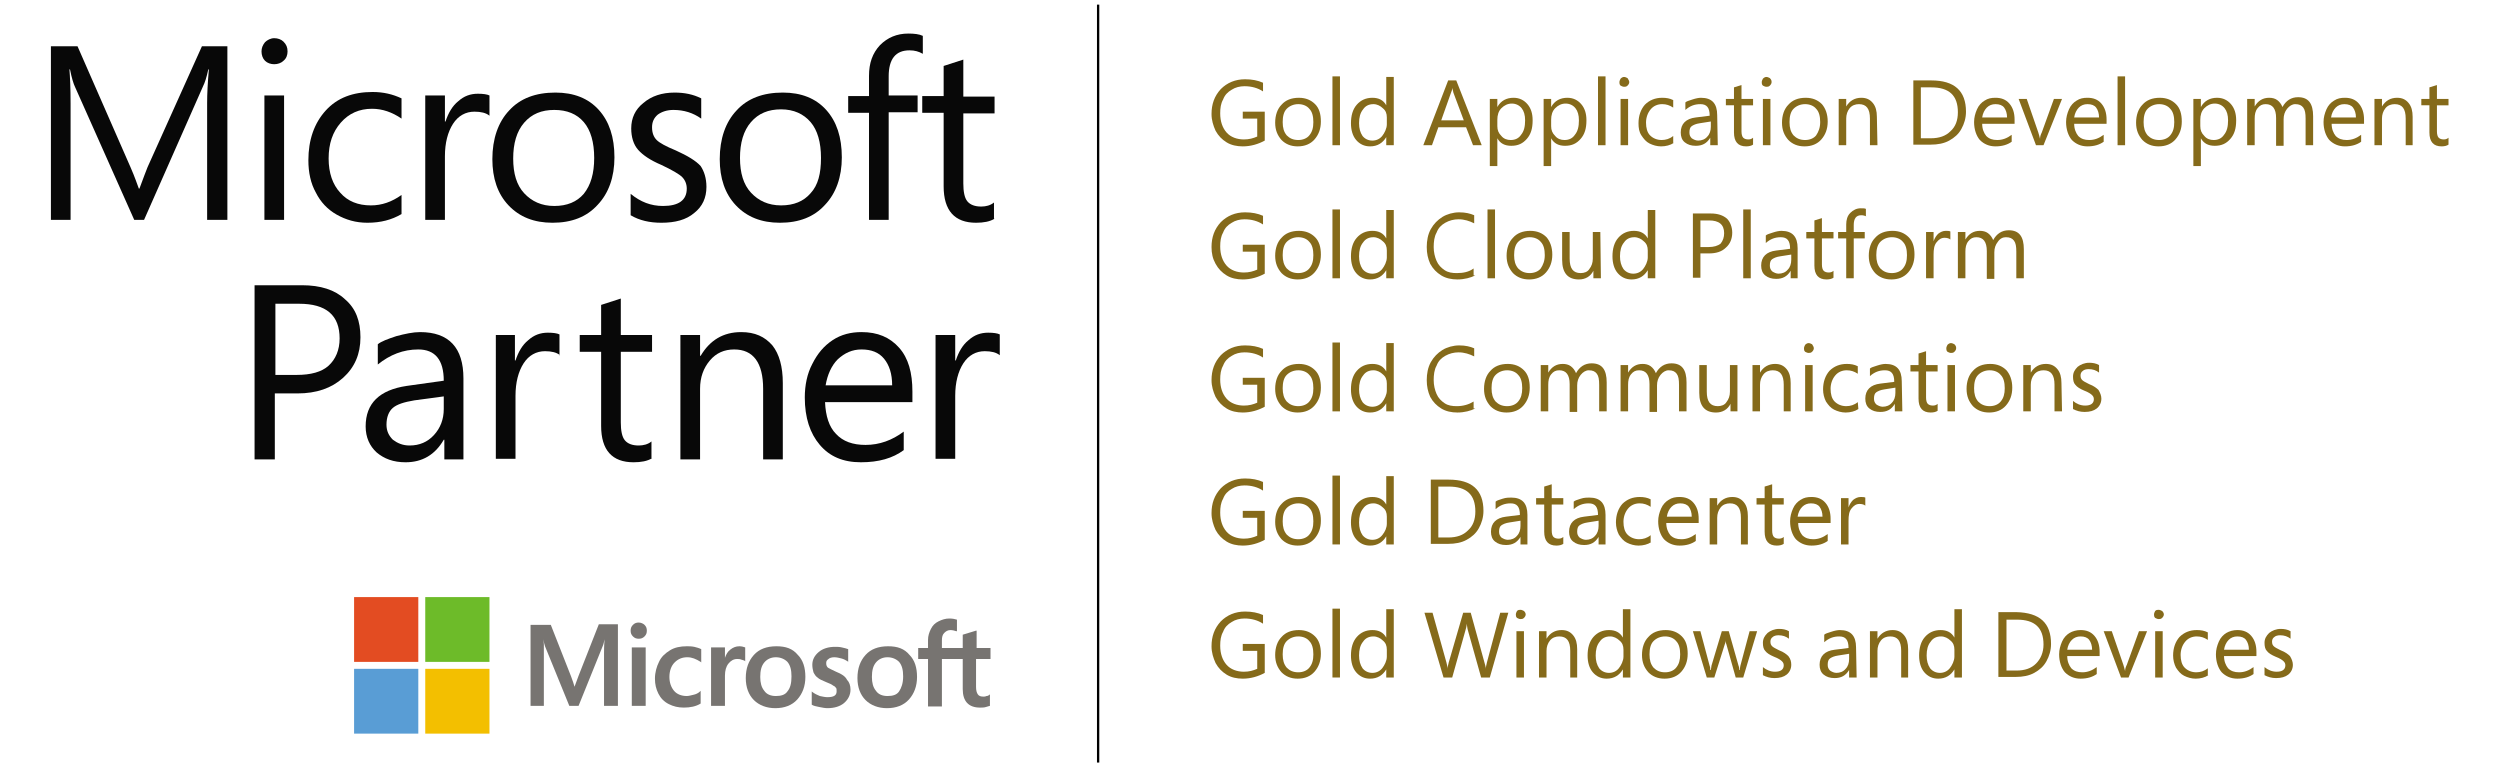 <?xml version="1.0" encoding="utf-8"?>
<!-- Generator: Adobe Illustrator 24.2.1, SVG Export Plug-In . SVG Version: 6.00 Build 0)  -->
<svg version="1.1" id="Layer_1" xmlns="http://www.w3.org/2000/svg" xmlns:xlink="http://www.w3.org/1999/xlink" x="0px" y="0px" viewBox="0 0 432.1 135" enable-background="new 0 0 432.1 135" xml:space="preserve">
  <g>
    <path fill="#080808" d="M39.3,38h-3.5V17.8c0-1.6,0.1-3.5,0.3-5.8H36c-0.3,1.4-0.6,2.3-0.9,2.9L24.9,38h-1.7L13,15.1
		c-0.3-0.6-0.6-1.6-0.9-3.1H12c0.1,1.2,0.2,3.2,0.2,5.9V38H8.8V8h4.6l9.2,21c0.7,1.6,1.1,2.8,1.4,3.6h0.1c0.7-1.9,1.2-3.2,1.4-3.7
		L34.9,8h4.4V38" />
    <path fill="#080808" d="M49.1,38h-3.4V16.5h3.4V38 M49.7,8.9c0,0.6-0.2,1.2-0.7,1.6c-0.4,0.4-1,0.6-1.6,0.6c-0.6,0-1.2-0.2-1.6-0.6
		c-0.4-0.4-0.6-1-0.6-1.6c0-0.6,0.2-1.1,0.6-1.6c0.4-0.4,1-0.7,1.6-0.7c0.6,0,1.2,0.2,1.6,0.6C49.5,7.7,49.7,8.2,49.7,8.9" />
    <path fill="#080808" d="M69.4,37c-1.7,1-3.6,1.5-5.9,1.5c-2,0-3.7-0.5-5.3-1.4c-1.6-0.9-2.8-2.2-3.6-3.8c-0.9-1.6-1.3-3.5-1.3-5.6
		c0-3.5,1-6.4,3-8.6c2-2.2,4.7-3.2,8.1-3.2c1.9,0,3.5,0.4,5,1.1v3.5c-1.6-1.1-3.3-1.7-5.1-1.7c-2.2,0-4,0.8-5.4,2.4
		c-1.4,1.6-2.1,3.6-2.1,6.2c0,2.5,0.7,4.5,2,5.9c1.3,1.5,3.1,2.2,5.3,2.2c1.9,0,3.6-0.6,5.3-1.8V37" />
    <path fill="#080808" d="M84.6,20c-0.6-0.5-1.5-0.7-2.6-0.7c-1.5,0-2.8,0.7-3.7,2.1c-0.9,1.4-1.4,3.3-1.4,5.6V38h-3.4V16.5h3.4V21
		H77c0.5-1.5,1.2-2.7,2.2-3.5c1-0.9,2.1-1.3,3.4-1.3c0.9,0,1.6,0.1,2,0.3V20" />
    <path fill="#080808" d="M102.7,27.3c0-2.7-0.6-4.8-1.8-6.2C99.7,19.7,98,19,95.8,19c-2.2,0-3.9,0.7-5.2,2.2
		c-1.3,1.5-1.9,3.6-1.9,6.2c0,2.6,0.6,4.6,1.9,6c1.3,1.4,3,2.2,5.2,2.2c2.2,0,3.9-0.7,5.1-2.1C102.1,32,102.7,30,102.7,27.3
		 M106.2,27.2c0,3.4-1,6.2-2.9,8.2c-1.9,2.1-4.5,3.1-7.8,3.1c-3.2,0-5.7-1-7.6-3c-1.9-2-2.8-4.7-2.8-8c0-3.5,1-6.4,2.9-8.4
		c1.9-2.1,4.6-3.1,8-3.1c3.2,0,5.7,1,7.5,3C105.3,21,106.2,23.7,106.2,27.2" />
    <path fill="#080808" d="M122.1,32.3c0,1.9-0.7,3.4-2.1,4.5c-1.4,1.2-3.3,1.7-5.7,1.7c-2,0-3.8-0.4-5.3-1.3v-3.7
		c1.7,1.4,3.5,2.1,5.6,2.1c2.7,0,4.1-1,4.1-3c0-0.8-0.3-1.5-0.8-2c-0.5-0.5-1.7-1.2-3.6-2.1c-1.9-0.8-3.2-1.7-4-2.6
		c-0.8-0.9-1.2-2.2-1.2-3.7c0-1.8,0.7-3.3,2.1-4.4c1.4-1.2,3.2-1.8,5.4-1.8c1.7,0,3.2,0.3,4.6,1v3.5c-1.4-1-3-1.5-4.8-1.5
		c-1.1,0-2,0.3-2.7,0.8c-0.7,0.6-1,1.3-1,2.2c0,1,0.3,1.7,0.8,2.2c0.5,0.5,1.6,1.1,3.3,1.8c2,0.9,3.5,1.8,4.3,2.7
		C121.7,29.6,122.1,30.8,122.1,32.3" />
    <path fill="#080808" d="M141.9,27.3c0-2.7-0.6-4.8-1.8-6.2c-1.2-1.4-2.9-2.2-5.1-2.2c-2.2,0-3.9,0.7-5.2,2.2
		c-1.3,1.5-1.9,3.6-1.9,6.2c0,2.6,0.6,4.6,1.9,6c1.3,1.4,3,2.2,5.2,2.2c2.2,0,3.9-0.7,5.1-2.1C141.4,32,141.9,30,141.9,27.3
		 M145.5,27.2c0,3.4-1,6.2-2.9,8.2c-1.9,2.1-4.5,3.1-7.8,3.1c-3.2,0-5.7-1-7.6-3c-1.9-2-2.8-4.7-2.8-8c0-3.5,1-6.4,2.9-8.4
		c1.9-2.1,4.6-3.1,8-3.1c3.2,0,5.7,1,7.5,3C144.6,21,145.5,23.7,145.5,27.2" />
    <path fill="#080808" d="M159.5,9.3c-0.7-0.4-1.4-0.6-2.3-0.6c-2.4,0-3.6,1.5-3.6,4.5v3.3h5v2.9h-5V38h-3.4V19.5h-3.6v-2.9h3.6v-3.5
		c0-2.2,0.6-3.9,1.9-5.3c1.3-1.3,2.9-2,4.9-2c1,0,1.9,0.1,2.5,0.4V9.3" />
    <path fill="#080808" d="M171.9,37.8c-0.8,0.5-1.9,0.7-3.2,0.7c-3.7,0-5.6-2.1-5.6-6.3V19.5h-3.7v-2.9h3.7v-5.2l3.4-1.1v6.4h5.4v2.9
		h-5.4v12.1c0,1.4,0.2,2.5,0.7,3.1c0.5,0.6,1.3,0.9,2.4,0.9c0.8,0,1.6-0.2,2.2-0.7V37.8" />
    <path fill="#080808" d="M58.7,58.5c0-4-2.3-6-7-6h-4.1v12.3h3.7c2.4,0,4.3-0.5,5.5-1.6C58,62.1,58.7,60.5,58.7,58.5 M62.3,58.3
		c0,2.9-1,5.2-3,7c-2,1.8-4.6,2.7-7.9,2.7h-3.9v11.4H44V49.3h8.2c3.2,0,5.7,0.8,7.4,2.4C61.5,53.3,62.3,55.5,62.3,58.3" />
    <path fill="#080808" d="M76.8,68.5l-5.2,0.7c-1.8,0.3-3,0.7-3.7,1.3c-0.7,0.6-1.1,1.6-1.1,2.9c0,1.1,0.4,1.9,1.1,2.6
		c0.8,0.6,1.7,1,2.9,1c1.7,0,3.1-0.6,4.2-1.8c1.1-1.2,1.7-2.7,1.7-4.5V68.5 M80.2,79.4h-3.4V76h-0.1c-1.5,2.6-3.7,3.9-6.6,3.9
		c-2.1,0-3.7-0.6-5-1.7c-1.2-1.1-1.9-2.6-1.9-4.5c0-4,2.4-6.3,7.1-7l6.4-0.9c0-3.6-1.5-5.4-4.4-5.4c-2.6,0-4.9,0.9-7,2.6v-3.5
		c0.6-0.5,1.7-0.9,3.2-1.4c1.5-0.4,2.9-0.7,4.1-0.7c5,0,7.5,2.7,7.5,8V79.4" />
    <path fill="#080808" d="M96.8,61.4c-0.6-0.5-1.5-0.7-2.6-0.7c-1.5,0-2.8,0.7-3.7,2.1c-0.9,1.4-1.4,3.3-1.4,5.6v10.9h-3.4V57.9H89
		v4.4h0.1c0.5-1.5,1.2-2.7,2.2-3.5c1-0.9,2.1-1.3,3.4-1.3c0.9,0,1.6,0.1,2,0.3V61.4" />
    <path fill="#080808" d="M112.7,79.2c-0.8,0.5-1.9,0.7-3.2,0.7c-3.7,0-5.6-2.1-5.6-6.3V60.8h-3.7v-2.9h3.7v-5.2l3.4-1.1v6.3h5.4v2.9
		h-5.4V73c0,1.4,0.2,2.5,0.7,3.1c0.5,0.6,1.3,0.9,2.4,0.9c0.8,0,1.6-0.2,2.2-0.7V79.2" />
    <path fill="#080808" d="M135.3,79.4h-3.4V67.2c0-4.5-1.7-6.8-5-6.8c-1.7,0-3.1,0.6-4.2,1.9c-1.1,1.3-1.7,2.9-1.7,4.9v12.2h-3.4
		V57.9h3.4v3.6h0.1c1.6-2.7,3.9-4.1,7-4.1c2.4,0,4.1,0.8,5.4,2.3c1.2,1.5,1.8,3.7,1.8,6.5V79.4" />
    <path fill="#080808" d="M154.2,66.6c0-2-0.5-3.5-1.4-4.6c-0.9-1.1-2.2-1.6-3.9-1.6c-1.6,0-2.9,0.6-4.1,1.7
		c-1.1,1.1-1.8,2.7-2.1,4.5H154.2 M157.7,69.5h-15.1c0.1,2.4,0.7,4.3,1.9,5.5c1.2,1.3,2.9,1.9,5.1,1.9c2.4,0,4.6-0.8,6.6-2.3v3.2
		c-1.9,1.4-4.3,2.1-7.4,2.1c-3.1,0-5.4-1-7.1-3c-1.7-2-2.6-4.7-2.6-8.2c0-2.1,0.4-4.1,1.3-5.8c0.9-1.8,2-3.1,3.5-4.1
		c1.5-1,3.2-1.4,5-1.4c2.8,0,4.9,0.9,6.5,2.7c1.6,1.8,2.3,4.3,2.3,7.6V69.5" />
    <path fill="#080808" d="M172.8,61.4c-0.6-0.5-1.5-0.7-2.6-0.7c-1.5,0-2.8,0.7-3.7,2.1c-0.9,1.4-1.4,3.3-1.4,5.6v10.9h-3.4V57.9h3.4
		v4.4h0.1c0.5-1.5,1.2-2.7,2.2-3.5c1-0.9,2.1-1.3,3.4-1.3c0.9,0,1.6,0.1,2,0.3V61.4" />
    <path fill="#777471" d="M100,116.8l-0.7,1.9h0c-0.1-0.4-0.3-1-0.6-1.8l-3.5-8.9h-3.5V122H94v-8.7c0-0.5,0-1.2,0-1.9
		c0-0.4-0.1-0.7-0.1-0.9h0c0.1,0.5,0.2,0.9,0.3,1.2l4.2,10.3h1.6l4.2-10.4c0.1-0.2,0.2-0.7,0.3-1.1h0c-0.1,1-0.1,2-0.1,2.5v9h2.4
		v-14.1h-3.3L100,116.8" />
    <polyline fill="#777471" points="109.2,122 111.6,122 111.6,114.4 111.6,111.9 109.2,111.9 109.2,116.9 109.2,122 	" />
    <path fill="#777471" d="M110.4,107.6c-0.4,0-0.7,0.1-1,0.4c-0.3,0.3-0.4,0.6-0.4,1c0,0.4,0.1,0.7,0.4,1c0.3,0.3,0.6,0.4,1,0.4
		c0.4,0,0.7-0.1,1-0.4c0.3-0.3,0.4-0.6,0.4-1c0-0.4-0.1-0.7-0.4-1C111.2,107.8,110.8,107.6,110.4,107.6" />
    <path fill="#777471" d="M120,111.8c-0.5-0.1-0.9-0.1-1.3-0.1c-1.1,0-2.1,0.2-2.9,0.7c-0.8,0.5-1.5,1.1-1.9,2
		c-0.4,0.8-0.7,1.8-0.7,2.9c0,1,0.2,1.8,0.6,2.6c0.4,0.8,1,1.4,1.8,1.8c0.8,0.4,1.6,0.6,2.6,0.6c1.1,0,2.1-0.2,2.9-0.7l0,0v-2.2
		l-0.1,0.1c-0.3,0.3-0.7,0.5-1.2,0.6c-0.4,0.1-0.8,0.2-1.1,0.2c-0.9,0-1.7-0.3-2.2-0.9c-0.5-0.6-0.8-1.4-0.8-2.4
		c0-1,0.3-1.9,0.9-2.5c0.6-0.6,1.3-0.9,2.2-0.9c0.8,0,1.5,0.3,2.3,0.8l0.1,0.1v-2.3l0,0C120.8,112,120.4,111.9,120,111.8" />
    <path fill="#777471" d="M127.8,111.7c-0.6,0-1.1,0.2-1.6,0.6c-0.4,0.3-0.7,0.8-0.9,1.4h0v-1.8h-2.4V122h2.4v-5.2
		c0-0.9,0.2-1.6,0.6-2.1c0.4-0.5,0.9-0.8,1.5-0.8c0.2,0,0.5,0,0.7,0.1c0.3,0.1,0.4,0.1,0.6,0.2l0.1,0.1v-2.4l0,0
		C128.5,111.8,128.2,111.7,127.8,111.7" />
    <path fill="#777471" d="M136.1,119.5c-0.4,0.6-1.1,0.8-2,0.8c-0.9,0-1.6-0.3-2-0.9c-0.5-0.6-0.7-1.4-0.7-2.4c0-1.1,0.2-1.9,0.7-2.5
		c0.5-0.6,1.2-0.9,2-0.9c0.8,0,1.5,0.3,2,0.8c0.5,0.6,0.7,1.4,0.7,2.5C136.8,118.1,136.6,118.9,136.1,119.5 M134.2,111.7
		c-1.7,0-3,0.5-3.9,1.5c-0.9,1-1.4,2.3-1.4,4c0,1.6,0.5,2.9,1.4,3.8c0.9,0.9,2.2,1.4,3.7,1.4c1.6,0,2.9-0.5,3.8-1.5
		c0.9-1,1.4-2.3,1.4-3.9c0-1.6-0.4-2.9-1.3-3.8C137,112.1,135.8,111.7,134.2,111.7" />
    <path fill="#777471" d="M144.5,116.1c-0.7-0.3-1.2-0.6-1.4-0.7c-0.2-0.2-0.3-0.4-0.3-0.8c0-0.3,0.1-0.5,0.4-0.7
		c0.2-0.2,0.6-0.3,1-0.3c0.4,0,0.8,0.1,1.2,0.2c0.4,0.1,0.8,0.3,1.1,0.5l0.1,0.1v-2.2l0,0c-0.3-0.1-0.6-0.2-1.1-0.3
		c-0.4-0.1-0.8-0.1-1.2-0.1c-1.1,0-2.1,0.3-2.8,0.9c-0.7,0.6-1.1,1.3-1.1,2.2c0,0.5,0.1,0.9,0.2,1.3c0.2,0.4,0.4,0.7,0.7,0.9
		c0.3,0.3,0.8,0.5,1.5,0.8c0.5,0.2,1,0.4,1.2,0.6c0.3,0.1,0.4,0.3,0.5,0.4c0.1,0.1,0.1,0.3,0.1,0.6c0,0.7-0.5,1-1.6,1
		c-0.4,0-0.8-0.1-1.3-0.2c-0.5-0.2-0.9-0.4-1.3-0.7l-0.1-0.1v2.3l0,0c0.3,0.2,0.8,0.3,1.3,0.4c0.5,0.1,1,0.2,1.4,0.2
		c1.2,0,2.2-0.3,2.9-0.9c0.7-0.6,1.1-1.4,1.1-2.3c0-0.7-0.2-1.3-0.6-1.7C146.1,116.9,145.5,116.5,144.5,116.1" />
    <path fill="#777471" d="M155.4,119.5c-0.4,0.6-1.1,0.8-2,0.8c-0.9,0-1.6-0.3-2-0.9c-0.5-0.6-0.7-1.4-0.7-2.4c0-1.1,0.2-1.9,0.7-2.5
		c0.5-0.6,1.2-0.9,2-0.9c0.8,0,1.5,0.3,2,0.8c0.5,0.6,0.7,1.4,0.7,2.5C156.1,118.1,155.8,118.9,155.4,119.5 M153.5,111.7
		c-1.7,0-3,0.5-3.9,1.5c-0.9,1-1.4,2.3-1.4,4c0,1.6,0.5,2.9,1.4,3.8c0.9,0.9,2.2,1.4,3.7,1.4c1.6,0,2.9-0.5,3.8-1.5
		c0.9-1,1.4-2.3,1.4-3.9c0-1.6-0.4-2.9-1.3-3.8C156.3,112.1,155.1,111.7,153.5,111.7" />
    <path fill="#777471" d="M171.2,113.9v-1.9h-2.4v-3l-0.1,0l-2.3,0.7l0,0v2.3h-3.6v-1.3c0-0.6,0.1-1,0.4-1.3c0.3-0.3,0.6-0.5,1.1-0.5
		c0.3,0,0.7,0.1,1,0.2l0.1,0v-2l0,0c-0.3-0.1-0.8-0.2-1.3-0.2c-0.7,0-1.3,0.2-1.9,0.5c-0.6,0.3-1,0.7-1.3,1.3
		c-0.3,0.6-0.5,1.2-0.5,1.9v1.4h-1.7v1.9h1.7v8.2h2.4v-8.2h3.6v5.2c0,2.1,1,3.2,3,3.2c0.3,0,0.7,0,1-0.1c0.4-0.1,0.6-0.2,0.7-0.2
		l0,0v-2l-0.1,0.1c-0.1,0.1-0.3,0.2-0.5,0.2c-0.2,0.1-0.4,0.1-0.5,0.1c-0.5,0-0.8-0.1-1-0.4c-0.2-0.3-0.3-0.7-0.3-1.3v-4.8H171.2" />
    <polyline fill="#E34C22" points="72.3,114.4 61.2,114.4 61.2,103.2 72.3,103.2 72.3,114.4 	" />
    <polyline fill="#6DBB29" points="84.6,114.4 73.5,114.4 73.5,103.2 84.6,103.2 84.6,114.4 	" />
    <polyline fill="#599DD5" points="72.3,126.8 61.2,126.8 61.2,115.6 72.3,115.6 72.3,126.8 	" />
    <polyline fill="#F3BF00" points="84.6,126.8 73.5,126.8 73.5,115.6 84.6,115.6 84.6,126.8 	" />
    <line fill="none" stroke="#000000" stroke-width="0.4" stroke-miterlimit="10" x1="189.8" y1="0.8" x2="189.8" y2="131.8" />
    <path fill="#856A1A" d="M218.6,24.3c-1.1,0.6-2.4,1-3.8,1c-1,0-2-0.2-2.8-0.7c-0.8-0.5-1.4-1.1-1.9-2c-0.4-0.9-0.7-1.8-0.7-2.9
		c0-1.7,0.5-3.1,1.6-4.3c1.1-1.1,2.5-1.7,4.2-1.7c1.2,0,2.2,0.2,3.1,0.6v1.5c-0.9-0.6-2-0.9-3.2-0.9c-0.8,0-1.6,0.2-2.2,0.6
		c-0.7,0.4-1.2,0.9-1.5,1.7c-0.4,0.7-0.5,1.5-0.5,2.4c0,1.4,0.4,2.5,1.1,3.3c0.7,0.8,1.8,1.2,3,1.2c0.9,0,1.6-0.2,2.3-0.5v-3.1h-2.5
		v-1.2h3.8L218.6,24.3" />
    <path fill="#856A1A" d="M228.3,21c0,1.3-0.4,2.3-1.1,3.1c-0.7,0.8-1.7,1.2-2.9,1.2c-1.2,0-2.1-0.4-2.8-1.1c-0.7-0.8-1.1-1.7-1.1-3
		c0-1.3,0.4-2.4,1.1-3.1c0.7-0.8,1.7-1.2,3-1.2c1.2,0,2.1,0.4,2.8,1.1C228,18.7,228.3,19.7,228.3,21L228.3,21 M227,21.1
		c0-1-0.2-1.8-0.7-2.3c-0.4-0.5-1.1-0.8-1.9-0.8c-0.8,0-1.5,0.3-2,0.8c-0.5,0.5-0.7,1.3-0.7,2.3c0,1,0.2,1.7,0.7,2.3
		c0.5,0.5,1.1,0.8,2,0.8c0.8,0,1.5-0.3,1.9-0.8C226.8,22.8,227,22.1,227,21.1" />
    <polyline fill="#856A1A" points="231.6,25.1 230.3,25.1 230.3,13.2 231.6,13.2 231.6,25.1 	" />
    <path fill="#856A1A" d="M240.9,25.1h-1.3v-1.4h0c-0.6,1-1.5,1.6-2.8,1.6c-1,0-1.8-0.4-2.4-1.1c-0.6-0.7-0.9-1.7-0.9-2.9
		c0-1.3,0.3-2.4,1-3.2c0.7-0.8,1.6-1.2,2.7-1.2c1.1,0,1.9,0.4,2.4,1.3h0v-4.9h1.3V25.1L240.9,25.1 M239.7,21.5v-1.2
		c0-0.7-0.2-1.2-0.7-1.6c-0.4-0.4-1-0.7-1.6-0.7c-0.8,0-1.4,0.3-1.8,0.9c-0.5,0.6-0.7,1.4-0.7,2.4c0,0.9,0.2,1.6,0.6,2.2
		c0.4,0.5,1,0.8,1.7,0.8c0.7,0,1.3-0.3,1.7-0.8S239.7,22.2,239.7,21.5" />
    <path fill="#856A1A" d="M256.1,25.1h-1.5l-1.2-3.1h-4.8l-1.1,3.1h-1.5l4.3-11.2h1.4L256.1,25.1L256.1,25.1 M253,20.8l-1.8-4.8
		c0-0.1-0.1-0.4-0.2-0.8h0c0,0.3-0.1,0.6-0.2,0.8l-1.7,4.8H253" />
    <path fill="#856A1A" d="M264.9,20.8c0,1.4-0.3,2.4-1,3.2c-0.7,0.8-1.5,1.2-2.7,1.2c-1.1,0-1.9-0.4-2.4-1.3h0v4.8h-1.3V17.1h1.3v1.4
		h0c0.6-1.1,1.6-1.6,2.8-1.6c1,0,1.8,0.4,2.4,1.1S264.9,19.6,264.9,20.8L264.9,20.8 M263.6,20.8c0-0.9-0.2-1.6-0.6-2.1
		s-1-0.8-1.7-0.8c-0.7,0-1.3,0.3-1.8,0.8c-0.5,0.5-0.7,1.2-0.7,2v1.1c0,0.7,0.2,1.2,0.7,1.7c0.4,0.5,1,0.7,1.6,0.7
		c0.8,0,1.4-0.3,1.8-0.9C263.4,22.7,263.6,21.9,263.6,20.8" />
    <path fill="#856A1A" d="M274.2,20.8c0,1.4-0.3,2.4-1,3.2s-1.5,1.2-2.7,1.2c-1.1,0-1.9-0.4-2.4-1.3h0v4.8h-1.3V17.1h1.3v1.4h0
		c0.6-1.1,1.6-1.6,2.8-1.6c1,0,1.8,0.4,2.4,1.1S274.2,19.6,274.2,20.8L274.2,20.8 M272.9,20.8c0-0.9-0.2-1.6-0.6-2.1s-1-0.8-1.7-0.8
		c-0.7,0-1.3,0.3-1.8,0.8s-0.7,1.2-0.7,2v1.1c0,0.7,0.2,1.2,0.7,1.7c0.4,0.5,1,0.7,1.6,0.7c0.8,0,1.4-0.3,1.8-0.9
		C272.7,22.7,272.9,21.9,272.9,20.8" />
    <polyline fill="#856A1A" points="277.5,25.1 276.2,25.1 276.2,13.2 277.5,13.2 277.5,25.1 	" />
    <path fill="#856A1A" d="M281.6,14.2c0,0.2-0.1,0.4-0.3,0.6c-0.2,0.2-0.4,0.2-0.6,0.2c-0.2,0-0.4-0.1-0.6-0.2
		c-0.2-0.2-0.2-0.4-0.2-0.6c0-0.2,0.1-0.4,0.2-0.6c0.2-0.2,0.4-0.3,0.6-0.3c0.2,0,0.4,0.1,0.6,0.2C281.5,13.8,281.6,14,281.6,14.2
		L281.6,14.2 M281.4,25.1h-1.3v-8h1.3V25.1" />
    <path fill="#856A1A" d="M289.3,24.7c-0.6,0.4-1.4,0.6-2.2,0.6c-0.7,0-1.4-0.2-2-0.5c-0.6-0.3-1-0.8-1.4-1.4s-0.5-1.3-0.5-2.1
		c0-1.3,0.4-2.4,1.1-3.2c0.8-0.8,1.8-1.2,3-1.2c0.7,0,1.3,0.1,1.9,0.4v1.3c-0.6-0.4-1.2-0.6-1.9-0.6c-0.8,0-1.5,0.3-2,0.9
		c-0.5,0.6-0.8,1.4-0.8,2.3c0,0.9,0.2,1.7,0.7,2.2c0.5,0.5,1.2,0.8,2,0.8c0.7,0,1.4-0.2,2-0.7V24.7" />
    <path fill="#856A1A" d="M296.9,25.1h-1.3v-1.3h0c-0.6,1-1.4,1.4-2.5,1.4c-0.8,0-1.4-0.2-1.9-0.6c-0.5-0.4-0.7-1-0.7-1.7
		c0-1.5,0.9-2.4,2.6-2.6l2.4-0.3c0-1.4-0.5-2-1.6-2c-1,0-1.8,0.3-2.6,1v-1.3c0.2-0.2,0.6-0.3,1.2-0.5c0.6-0.2,1.1-0.3,1.5-0.3
		c1.9,0,2.8,1,2.8,3L296.9,25.1L296.9,25.1 M295.7,21l-1.9,0.3c-0.7,0.1-1.1,0.3-1.4,0.5c-0.3,0.2-0.4,0.6-0.4,1.1
		c0,0.4,0.1,0.7,0.4,1c0.3,0.2,0.7,0.4,1.1,0.4c0.6,0,1.2-0.2,1.6-0.7c0.4-0.4,0.6-1,0.6-1.7V21" />
    <path fill="#856A1A" d="M303,25c-0.3,0.2-0.7,0.3-1.2,0.3c-1.4,0-2.1-0.8-2.1-2.4v-4.7h-1.4v-1.1h1.4v-2l1.3-0.4v2.4h2v1.1h-2v4.5
		c0,0.5,0.1,0.9,0.3,1.1c0.2,0.2,0.5,0.3,0.9,0.3c0.3,0,0.6-0.1,0.8-0.3V25" />
    <path fill="#856A1A" d="M306.2,14.2c0,0.2-0.1,0.4-0.3,0.6c-0.2,0.2-0.4,0.2-0.6,0.2c-0.2,0-0.4-0.1-0.6-0.2
		c-0.2-0.2-0.2-0.4-0.2-0.6c0-0.2,0.1-0.4,0.2-0.6c0.2-0.2,0.4-0.3,0.6-0.3c0.2,0,0.4,0.1,0.6,0.2C306.2,13.8,306.2,14,306.2,14.2
		L306.2,14.2 M306,25.1h-1.3v-8h1.3V25.1" />
    <path fill="#856A1A" d="M315.9,21c0,1.3-0.4,2.3-1.1,3.1c-0.7,0.8-1.7,1.2-2.9,1.2c-1.2,0-2.1-0.4-2.8-1.1c-0.7-0.8-1.1-1.7-1.1-3
		c0-1.3,0.4-2.4,1.1-3.1c0.7-0.8,1.7-1.2,3-1.2c1.2,0,2.1,0.4,2.8,1.1C315.5,18.7,315.9,19.7,315.9,21L315.9,21 M314.6,21.1
		c0-1-0.2-1.8-0.7-2.3c-0.4-0.5-1.1-0.8-1.9-0.8c-0.8,0-1.5,0.3-2,0.8c-0.5,0.5-0.7,1.3-0.7,2.3c0,1,0.2,1.7,0.7,2.3
		c0.5,0.5,1.1,0.8,2,0.8c0.8,0,1.5-0.3,1.9-0.8C314.3,22.8,314.6,22.1,314.6,21.1" />
    <path fill="#856A1A" d="M324.5,25.1h-1.3v-4.6c0-1.7-0.6-2.5-1.9-2.5c-0.6,0-1.2,0.2-1.6,0.7c-0.4,0.5-0.6,1.1-0.6,1.8v4.6h-1.3v-8
		h1.3v1.3h0c0.6-1,1.5-1.5,2.6-1.5c0.9,0,1.5,0.3,2,0.9c0.5,0.6,0.7,1.4,0.7,2.4L324.5,25.1" />
    <path fill="#856A1A" d="M339.8,19.3c0,1.1-0.3,2.1-0.8,3c-0.5,0.9-1.2,1.5-2.1,2c-0.9,0.5-2,0.7-3.2,0.7h-3V13.9h3.1
		C337.8,13.9,339.8,15.7,339.8,19.3L339.8,19.3 M338.4,19.4c0-2.9-1.5-4.3-4.6-4.3h-1.8v8.8h1.7c1.5,0,2.6-0.4,3.4-1.2
		C338,21.9,338.4,20.8,338.4,19.4" />
    <path fill="#856A1A" d="M348.2,21.4h-5.6c0,0.9,0.3,1.6,0.7,2.1c0.5,0.5,1.1,0.7,1.9,0.7c0.9,0,1.7-0.3,2.5-0.9v1.2
		c-0.7,0.5-1.6,0.8-2.8,0.8c-1.1,0-2-0.4-2.7-1.1c-0.6-0.7-1-1.8-1-3.1c0-0.8,0.2-1.5,0.5-2.2c0.3-0.7,0.8-1.2,1.3-1.5
		c0.6-0.4,1.2-0.5,1.9-0.5c1,0,1.8,0.3,2.4,1c0.6,0.7,0.9,1.6,0.9,2.8V21.4L348.2,21.4 M346.9,20.3c0-0.7-0.2-1.3-0.5-1.7
		c-0.3-0.4-0.8-0.6-1.5-0.6c-0.6,0-1.1,0.2-1.5,0.6s-0.7,1-0.8,1.7H346.9" />
    <path fill="#856A1A" d="M356.4,17.1l-3.2,8h-1.3l-3-8h1.4l2,5.8c0.1,0.3,0.2,0.7,0.3,1.1h0c0-0.4,0.1-0.7,0.3-1.1l2.1-5.8
		L356.4,17.1" />
    <path fill="#856A1A" d="M364.1,21.4h-5.6c0,0.9,0.3,1.6,0.7,2.1c0.5,0.5,1.1,0.7,1.9,0.7c0.9,0,1.7-0.3,2.5-0.9v1.2
		c-0.7,0.5-1.6,0.8-2.8,0.8c-1.1,0-2-0.4-2.7-1.1c-0.6-0.7-1-1.8-1-3.1c0-0.8,0.2-1.5,0.5-2.2c0.3-0.7,0.8-1.2,1.3-1.5
		c0.6-0.4,1.2-0.5,1.9-0.5c1,0,1.8,0.3,2.4,1c0.6,0.7,0.9,1.6,0.9,2.8V21.4L364.1,21.4 M362.8,20.3c0-0.7-0.2-1.3-0.5-1.7
		c-0.3-0.4-0.8-0.6-1.5-0.6c-0.6,0-1.1,0.2-1.5,0.6s-0.7,1-0.8,1.7H362.8" />
    <polyline fill="#856A1A" points="367.3,25.1 366,25.1 366,13.2 367.3,13.2 367.3,25.1 	" />
    <path fill="#856A1A" d="M377.1,21c0,1.3-0.4,2.3-1.1,3.1c-0.7,0.8-1.7,1.2-2.9,1.2c-1.2,0-2.1-0.4-2.8-1.1c-0.7-0.8-1.1-1.7-1.1-3
		c0-1.3,0.4-2.4,1.1-3.1c0.7-0.8,1.7-1.2,3-1.2c1.2,0,2.1,0.4,2.8,1.1C376.8,18.7,377.1,19.7,377.1,21L377.1,21 M375.8,21.1
		c0-1-0.2-1.8-0.7-2.3c-0.4-0.5-1.1-0.8-1.9-0.8c-0.8,0-1.5,0.3-2,0.8c-0.5,0.5-0.7,1.3-0.7,2.3c0,1,0.2,1.7,0.7,2.3
		c0.5,0.5,1.1,0.8,2,0.8c0.8,0,1.5-0.3,1.9-0.8C375.6,22.8,375.8,22.1,375.8,21.1" />
    <path fill="#856A1A" d="M386.5,20.8c0,1.4-0.3,2.4-1,3.2s-1.5,1.2-2.7,1.2c-1.1,0-1.9-0.4-2.4-1.3h0v4.8h-1.3V17.1h1.3v1.4h0
		c0.6-1.1,1.6-1.6,2.8-1.6c1,0,1.8,0.4,2.4,1.1S386.5,19.6,386.5,20.8L386.5,20.8 M385.1,20.8c0-0.9-0.2-1.6-0.6-2.1s-1-0.8-1.7-0.8
		c-0.7,0-1.3,0.3-1.8,0.8s-0.7,1.2-0.7,2v1.1c0,0.7,0.2,1.2,0.7,1.7c0.4,0.5,1,0.7,1.6,0.7c0.8,0,1.4-0.3,1.8-0.9
		C384.9,22.7,385.1,21.9,385.1,20.8" />
    <path fill="#856A1A" d="M399.8,25.1h-1.3v-4.6c0-0.9-0.1-1.5-0.4-1.9c-0.3-0.4-0.7-0.6-1.4-0.6c-0.5,0-1,0.3-1.4,0.8
		c-0.4,0.5-0.6,1.1-0.6,1.8v4.6h-1.3v-4.8c0-1.6-0.6-2.4-1.8-2.4c-0.6,0-1,0.2-1.4,0.7c-0.4,0.5-0.5,1.1-0.5,1.8v4.6h-1.3v-8h1.3
		v1.3h0c0.6-1,1.4-1.5,2.5-1.5c0.5,0,1,0.1,1.4,0.4c0.4,0.3,0.7,0.7,0.9,1.2c0.6-1.1,1.5-1.7,2.7-1.7c1.8,0,2.6,1.1,2.6,3.3V25.1" />
    <path fill="#856A1A" d="M408.6,21.4h-5.6c0,0.9,0.3,1.6,0.7,2.1c0.5,0.5,1.1,0.7,1.9,0.7c0.9,0,1.7-0.3,2.5-0.9v1.2
		c-0.7,0.5-1.6,0.8-2.8,0.8c-1.1,0-2-0.4-2.7-1.1c-0.6-0.7-1-1.8-1-3.1c0-0.8,0.2-1.5,0.5-2.2c0.3-0.7,0.8-1.2,1.3-1.5
		c0.6-0.4,1.2-0.5,1.9-0.5c1,0,1.8,0.3,2.4,1c0.6,0.7,0.9,1.6,0.9,2.8V21.4L408.6,21.4 M407.2,20.3c0-0.7-0.2-1.3-0.5-1.7
		c-0.3-0.4-0.8-0.6-1.5-0.6c-0.6,0-1.1,0.2-1.5,0.6s-0.7,1-0.8,1.7H407.2" />
    <path fill="#856A1A" d="M417.1,25.1h-1.3v-4.6c0-1.7-0.6-2.5-1.9-2.5c-0.6,0-1.2,0.2-1.6,0.7c-0.4,0.5-0.6,1.1-0.6,1.8v4.6h-1.3v-8
		h1.3v1.3h0c0.6-1,1.5-1.5,2.6-1.5c0.9,0,1.5,0.3,2,0.9c0.5,0.6,0.7,1.4,0.7,2.4V25.1" />
    <path fill="#856A1A" d="M423.2,25c-0.3,0.2-0.7,0.3-1.2,0.3c-1.4,0-2.1-0.8-2.1-2.4v-4.7h-1.4v-1.1h1.4v-2l1.3-0.4v2.4h2v1.1h-2
		v4.5c0,0.5,0.1,0.9,0.3,1.1c0.2,0.2,0.5,0.3,0.9,0.3c0.3,0,0.6-0.1,0.8-0.3L423.2,25" />
    <path fill="#856A1A" d="M218.6,47.3c-1.1,0.6-2.4,1-3.8,1c-1,0-2-0.2-2.8-0.7c-0.8-0.5-1.4-1.1-1.9-2s-0.7-1.8-0.7-2.9
		c0-1.7,0.5-3.1,1.6-4.3c1.1-1.1,2.5-1.7,4.2-1.7c1.2,0,2.2,0.2,3.1,0.6v1.5c-0.9-0.6-2-0.9-3.2-0.9c-0.8,0-1.6,0.2-2.2,0.6
		c-0.7,0.4-1.2,0.9-1.5,1.7c-0.4,0.7-0.5,1.5-0.5,2.4c0,1.4,0.4,2.5,1.1,3.3c0.7,0.8,1.8,1.2,3,1.2c0.9,0,1.6-0.2,2.3-0.5v-3.1h-2.5
		v-1.2h3.8L218.6,47.3" />
    <path fill="#856A1A" d="M228.3,44c0,1.3-0.4,2.3-1.1,3.1c-0.7,0.8-1.7,1.2-2.9,1.2c-1.2,0-2.1-0.4-2.8-1.1c-0.7-0.8-1.1-1.7-1.1-3
		c0-1.3,0.4-2.4,1.1-3.1c0.7-0.8,1.7-1.2,3-1.2c1.2,0,2.1,0.4,2.8,1.1C228,41.7,228.3,42.7,228.3,44L228.3,44 M227,44.1
		c0-1-0.2-1.8-0.7-2.3c-0.4-0.5-1.1-0.8-1.9-0.8c-0.8,0-1.5,0.3-2,0.8c-0.5,0.5-0.7,1.3-0.7,2.3c0,1,0.2,1.7,0.7,2.3
		c0.5,0.5,1.1,0.8,2,0.8c0.8,0,1.5-0.3,1.9-0.8C226.8,45.8,227,45.1,227,44.1" />
    <polyline fill="#856A1A" points="231.6,48.1 230.3,48.1 230.3,36.2 231.6,36.2 231.6,48.1 	" />
    <path fill="#856A1A" d="M240.9,48.1h-1.3v-1.4h0c-0.6,1-1.5,1.6-2.8,1.6c-1,0-1.8-0.4-2.4-1.1c-0.6-0.7-0.9-1.7-0.9-2.9
		c0-1.3,0.3-2.4,1-3.2c0.7-0.8,1.6-1.2,2.7-1.2c1.1,0,1.9,0.4,2.4,1.3h0v-4.9h1.3V48.1L240.9,48.1 M239.7,44.5v-1.2
		c0-0.7-0.2-1.2-0.7-1.6c-0.4-0.4-1-0.7-1.6-0.7c-0.8,0-1.4,0.3-1.8,0.9c-0.5,0.6-0.7,1.4-0.7,2.4c0,0.9,0.2,1.6,0.6,2.2
		c0.4,0.5,1,0.8,1.7,0.8c0.7,0,1.3-0.3,1.7-0.8S239.7,45.2,239.7,44.5" />
    <path fill="#856A1A" d="M255,47.6c-0.8,0.4-1.9,0.7-3.1,0.7c-1,0-2-0.2-2.8-0.7c-0.8-0.5-1.4-1.1-1.9-2c-0.4-0.9-0.6-1.8-0.6-2.9
		c0-1.1,0.2-2.2,0.7-3.1c0.5-0.9,1.2-1.6,2-2.1s1.9-0.8,2.9-0.8c1.1,0,1.9,0.2,2.6,0.5v1.4c-0.8-0.4-1.7-0.7-2.7-0.7
		c-0.8,0-1.6,0.2-2.3,0.6s-1.2,0.9-1.5,1.7c-0.4,0.7-0.5,1.6-0.5,2.5c0,0.9,0.2,1.7,0.5,2.4c0.3,0.7,0.8,1.2,1.4,1.6
		c0.6,0.4,1.3,0.5,2.1,0.5c1.1,0,2.1-0.2,2.9-0.8V47.6" />
    <polyline fill="#856A1A" points="258.4,48.1 257.1,48.1 257.1,36.2 258.4,36.2 258.4,48.1 	" />
    <path fill="#856A1A" d="M268.3,44c0,1.3-0.4,2.3-1.1,3.1c-0.7,0.8-1.7,1.2-2.9,1.2c-1.2,0-2.1-0.4-2.8-1.1c-0.7-0.8-1.1-1.7-1.1-3
		c0-1.3,0.4-2.4,1.1-3.1c0.7-0.8,1.7-1.2,3-1.2c1.2,0,2.1,0.4,2.8,1.1C267.9,41.7,268.3,42.7,268.3,44L268.3,44 M267,44.1
		c0-1-0.2-1.8-0.7-2.3c-0.4-0.5-1.1-0.8-1.9-0.8c-0.8,0-1.5,0.3-2,0.8c-0.5,0.5-0.7,1.3-0.7,2.3c0,1,0.2,1.7,0.7,2.3
		c0.5,0.5,1.1,0.8,2,0.8c0.8,0,1.5-0.3,1.9-0.8C266.7,45.8,267,45.1,267,44.1" />
    <path fill="#856A1A" d="M276.7,48.1h-1.3v-1.3h0c-0.5,1-1.4,1.5-2.5,1.5c-1.9,0-2.9-1.1-2.9-3.4v-4.8h1.3v4.6
		c0,1.7,0.6,2.5,1.9,2.5c0.6,0,1.2-0.2,1.5-0.7c0.4-0.5,0.6-1.1,0.6-1.8v-4.6h1.3L276.7,48.1" />
    <path fill="#856A1A" d="M286.1,48.1h-1.3v-1.4h0c-0.6,1-1.5,1.6-2.8,1.6c-1,0-1.8-0.4-2.4-1.1c-0.6-0.7-0.9-1.7-0.9-2.9
		c0-1.3,0.3-2.4,1-3.2c0.7-0.8,1.6-1.2,2.7-1.2c1.1,0,1.9,0.4,2.4,1.3h0v-4.9h1.3V48.1L286.1,48.1 M284.8,44.5v-1.2
		c0-0.7-0.2-1.2-0.7-1.6c-0.4-0.4-1-0.7-1.6-0.7c-0.8,0-1.4,0.3-1.8,0.9c-0.5,0.6-0.7,1.4-0.7,2.4c0,0.9,0.2,1.6,0.6,2.2
		c0.4,0.5,1,0.8,1.7,0.8c0.7,0,1.3-0.3,1.7-0.8S284.8,45.2,284.8,44.5" />
    <path fill="#856A1A" d="M299.4,40.2c0,1.1-0.4,2-1.1,2.6c-0.7,0.7-1.7,1-2.9,1h-1.5v4.2h-1.3V36.9h3.1c1.2,0,2.1,0.3,2.8,0.9
		C299,38.3,299.4,39.2,299.4,40.2L299.4,40.2 M298,40.3c0-1.5-0.9-2.2-2.6-2.2h-1.5v4.6h1.4c0.9,0,1.6-0.2,2.1-0.6
		C297.8,41.6,298,41,298,40.3" />
    <polyline fill="#856A1A" points="302.6,48.1 301.3,48.1 301.3,36.2 302.6,36.2 302.6,48.1 	" />
    <path fill="#856A1A" d="M310.8,48.1h-1.3v-1.3h0c-0.6,1-1.4,1.4-2.5,1.4c-0.8,0-1.4-0.2-1.9-0.6c-0.5-0.4-0.7-1-0.7-1.7
		c0-1.5,0.9-2.4,2.6-2.6l2.4-0.3c0-1.4-0.5-2-1.6-2c-1,0-1.8,0.3-2.6,1v-1.3c0.2-0.2,0.6-0.3,1.2-0.5c0.6-0.2,1.1-0.3,1.5-0.3
		c1.9,0,2.8,1,2.8,3V48.1L310.8,48.1 M309.6,44l-1.9,0.3c-0.7,0.1-1.1,0.3-1.4,0.5c-0.3,0.2-0.4,0.6-0.4,1.1c0,0.4,0.1,0.7,0.4,1
		c0.3,0.2,0.7,0.4,1.1,0.4c0.6,0,1.2-0.2,1.6-0.7c0.4-0.4,0.6-1,0.6-1.7V44" />
    <path fill="#856A1A" d="M316.9,48c-0.3,0.2-0.7,0.3-1.2,0.3c-1.4,0-2.1-0.8-2.1-2.4v-4.7h-1.4v-1.1h1.4v-2l1.3-0.4v2.4h2v1.1h-2
		v4.5c0,0.5,0.1,0.9,0.3,1.1c0.2,0.2,0.5,0.3,0.9,0.3c0.3,0,0.6-0.1,0.8-0.3V48" />
    <path fill="#856A1A" d="M322.6,37.4c-0.3-0.1-0.5-0.2-0.9-0.2c-0.9,0-1.3,0.6-1.3,1.7v1.2h1.9v1.1h-1.9v6.9h-1.3v-6.9h-1.4v-1.1
		h1.4v-1.3c0-0.8,0.2-1.5,0.7-2c0.5-0.5,1.1-0.8,1.8-0.8c0.4,0,0.7,0,0.9,0.1V37.4" />
    <path fill="#856A1A" d="M330.9,44c0,1.3-0.4,2.3-1.1,3.1c-0.7,0.8-1.7,1.2-2.9,1.2c-1.2,0-2.1-0.4-2.8-1.1c-0.7-0.8-1.1-1.7-1.1-3
		c0-1.3,0.4-2.4,1.1-3.1c0.7-0.8,1.7-1.2,3-1.2c1.2,0,2.1,0.4,2.8,1.1C330.6,41.7,330.9,42.7,330.9,44L330.9,44 M329.6,44.1
		c0-1-0.2-1.8-0.7-2.3c-0.4-0.5-1.1-0.8-1.9-0.8c-0.8,0-1.5,0.3-2,0.8c-0.5,0.5-0.7,1.3-0.7,2.3c0,1,0.2,1.7,0.7,2.3
		c0.5,0.5,1.1,0.8,2,0.8c0.8,0,1.5-0.3,1.9-0.8C329.4,45.8,329.6,45.1,329.6,44.1" />
    <path fill="#856A1A" d="M337.1,41.4c-0.2-0.2-0.6-0.3-1-0.3c-0.6,0-1,0.3-1.4,0.8c-0.4,0.5-0.5,1.2-0.5,2.1v4.1h-1.3v-8h1.3v1.6h0
		c0.2-0.6,0.5-1,0.8-1.3c0.4-0.3,0.8-0.5,1.3-0.5c0.3,0,0.6,0,0.8,0.1V41.4" />
    <path fill="#856A1A" d="M349.8,48.1h-1.3v-4.6c0-0.9-0.1-1.5-0.4-1.9c-0.3-0.4-0.7-0.6-1.4-0.6c-0.5,0-1,0.2-1.4,0.8
		c-0.4,0.5-0.6,1.1-0.6,1.8v4.6h-1.3v-4.8c0-1.6-0.6-2.4-1.8-2.4c-0.6,0-1,0.2-1.4,0.7c-0.4,0.5-0.5,1.1-0.5,1.8v4.6h-1.3v-8h1.3
		v1.3h0c0.6-1,1.4-1.5,2.5-1.5c0.5,0,1,0.1,1.4,0.4c0.4,0.3,0.7,0.7,0.9,1.2c0.6-1.1,1.5-1.7,2.7-1.7c1.8,0,2.6,1.1,2.6,3.3V48.1" />
    <path fill="#856A1A" d="M218.6,70.3c-1.1,0.6-2.4,1-3.8,1c-1,0-2-0.2-2.8-0.7c-0.8-0.5-1.4-1.1-1.9-2c-0.4-0.9-0.7-1.8-0.7-2.9
		c0-1.7,0.5-3.1,1.6-4.3c1.1-1.1,2.5-1.7,4.2-1.7c1.2,0,2.2,0.2,3.1,0.6v1.5c-0.9-0.6-2-0.9-3.2-0.9c-0.8,0-1.6,0.2-2.2,0.6
		c-0.7,0.4-1.2,0.9-1.5,1.7c-0.4,0.7-0.5,1.5-0.5,2.4c0,1.4,0.4,2.5,1.1,3.3c0.7,0.8,1.8,1.2,3,1.2c0.9,0,1.6-0.2,2.3-0.5v-3.1h-2.5
		v-1.2h3.8L218.6,70.3" />
    <path fill="#856A1A" d="M228.3,67c0,1.3-0.4,2.3-1.1,3.1c-0.7,0.8-1.7,1.2-2.9,1.2c-1.2,0-2.1-0.4-2.8-1.1c-0.7-0.8-1.1-1.7-1.1-3
		c0-1.3,0.4-2.4,1.1-3.1c0.7-0.8,1.7-1.2,3-1.2c1.2,0,2.1,0.4,2.8,1.1C228,64.7,228.3,65.7,228.3,67L228.3,67 M227,67.1
		c0-1-0.2-1.8-0.7-2.3c-0.4-0.5-1.1-0.8-1.9-0.8c-0.8,0-1.5,0.3-2,0.8c-0.5,0.5-0.7,1.3-0.7,2.3c0,1,0.2,1.7,0.7,2.3
		c0.5,0.5,1.1,0.8,2,0.8c0.8,0,1.5-0.3,1.9-0.8C226.8,68.8,227,68.1,227,67.1" />
    <polyline fill="#856A1A" points="231.6,71.1 230.3,71.1 230.3,59.2 231.6,59.2 231.6,71.1 	" />
    <path fill="#856A1A" d="M240.9,71.1h-1.3v-1.4h0c-0.6,1-1.5,1.6-2.8,1.6c-1,0-1.8-0.4-2.4-1.1c-0.6-0.7-0.9-1.7-0.9-2.9
		c0-1.3,0.3-2.4,1-3.2c0.7-0.8,1.6-1.2,2.7-1.2c1.1,0,1.9,0.4,2.4,1.3h0v-4.9h1.3V71.1L240.9,71.1 M239.7,67.5v-1.2
		c0-0.7-0.2-1.2-0.7-1.6c-0.4-0.4-1-0.7-1.6-0.7c-0.8,0-1.4,0.3-1.8,0.9c-0.5,0.6-0.7,1.4-0.7,2.4c0,0.9,0.2,1.6,0.6,2.2
		c0.4,0.5,1,0.8,1.7,0.8c0.7,0,1.3-0.3,1.7-0.8S239.7,68.2,239.7,67.5" />
    <path fill="#856A1A" d="M255,70.6c-0.8,0.4-1.9,0.7-3.1,0.7c-1,0-2-0.2-2.8-0.7c-0.8-0.5-1.4-1.1-1.9-2c-0.4-0.9-0.6-1.8-0.6-2.9
		c0-1.1,0.2-2.2,0.7-3.1c0.5-0.9,1.2-1.6,2-2.1s1.9-0.8,2.9-0.8c1.1,0,1.9,0.2,2.6,0.5v1.4c-0.8-0.4-1.7-0.7-2.7-0.7
		c-0.8,0-1.6,0.2-2.3,0.6c-0.7,0.4-1.2,0.9-1.5,1.7c-0.4,0.7-0.5,1.6-0.5,2.5c0,0.9,0.2,1.7,0.5,2.4c0.3,0.7,0.8,1.2,1.4,1.6
		c0.6,0.4,1.3,0.5,2.1,0.5c1.1,0,2.1-0.3,2.9-0.8V70.6" />
    <path fill="#856A1A" d="M264.4,67c0,1.3-0.4,2.3-1.1,3.1c-0.7,0.8-1.7,1.2-2.9,1.2c-1.2,0-2.1-0.4-2.8-1.1c-0.7-0.8-1.1-1.7-1.1-3
		c0-1.3,0.4-2.4,1.1-3.1c0.7-0.8,1.7-1.2,3-1.2c1.2,0,2.1,0.4,2.8,1.1C264.1,64.7,264.4,65.7,264.4,67L264.4,67 M263.1,67.1
		c0-1-0.2-1.8-0.7-2.3c-0.4-0.5-1.1-0.8-1.9-0.8c-0.8,0-1.5,0.3-2,0.8c-0.5,0.5-0.7,1.3-0.7,2.3c0,1,0.2,1.7,0.7,2.3
		c0.5,0.5,1.1,0.8,2,0.8c0.8,0,1.5-0.3,1.9-0.8C262.9,68.8,263.1,68.1,263.1,67.1" />
    <path fill="#856A1A" d="M277.7,71.1h-1.3v-4.6c0-0.9-0.1-1.5-0.4-1.9c-0.3-0.4-0.7-0.6-1.4-0.6c-0.5,0-1,0.3-1.4,0.8
		c-0.4,0.5-0.6,1.1-0.6,1.8v4.6h-1.3v-4.8c0-1.6-0.6-2.4-1.8-2.4c-0.6,0-1,0.2-1.4,0.7c-0.4,0.5-0.5,1.1-0.5,1.8v4.6h-1.3v-8h1.3
		v1.3h0c0.6-1,1.4-1.5,2.5-1.5c0.5,0,1,0.1,1.4,0.4c0.4,0.3,0.7,0.7,0.9,1.2c0.6-1.1,1.5-1.7,2.7-1.7c1.8,0,2.6,1.1,2.6,3.3V71.1" />
    <path fill="#856A1A" d="M291.5,71.1h-1.3v-4.6c0-0.9-0.1-1.5-0.4-1.9c-0.3-0.4-0.7-0.6-1.4-0.6c-0.5,0-1,0.3-1.4,0.8
		c-0.4,0.5-0.6,1.1-0.6,1.8v4.6h-1.3v-4.8c0-1.6-0.6-2.4-1.8-2.4c-0.6,0-1,0.2-1.4,0.7c-0.4,0.5-0.5,1.1-0.5,1.8v4.6h-1.3v-8h1.3
		v1.3h0c0.6-1,1.4-1.5,2.5-1.5c0.5,0,1,0.1,1.4,0.4c0.4,0.3,0.7,0.7,0.9,1.2c0.6-1.1,1.5-1.7,2.7-1.7c1.8,0,2.6,1.1,2.6,3.3V71.1" />
    <path fill="#856A1A" d="M300.4,71.1h-1.3v-1.3h0c-0.5,1-1.4,1.5-2.5,1.5c-1.9,0-2.9-1.1-2.9-3.4v-4.8h1.3v4.6
		c0,1.7,0.6,2.5,1.9,2.5c0.6,0,1.2-0.2,1.5-0.7c0.4-0.5,0.6-1.1,0.6-1.8v-4.6h1.3V71.1" />
    <path fill="#856A1A" d="M309.6,71.1h-1.3v-4.6c0-1.7-0.6-2.5-1.9-2.5c-0.6,0-1.2,0.2-1.6,0.7c-0.4,0.5-0.6,1.1-0.6,1.8v4.6h-1.3v-8
		h1.3v1.3h0c0.6-1,1.5-1.5,2.6-1.5c0.9,0,1.5,0.3,2,0.9c0.5,0.6,0.7,1.4,0.7,2.4V71.1" />
    <path fill="#856A1A" d="M313.5,60.2c0,0.2-0.1,0.4-0.3,0.6c-0.2,0.2-0.4,0.2-0.6,0.2c-0.2,0-0.4-0.1-0.6-0.2
		c-0.2-0.2-0.2-0.4-0.2-0.6c0-0.2,0.1-0.4,0.2-0.6c0.2-0.2,0.4-0.3,0.6-0.3s0.4,0.1,0.6,0.2C313.4,59.8,313.5,60,313.5,60.2
		L313.5,60.2 M313.3,71.1H312v-8h1.3V71.1" />
    <path fill="#856A1A" d="M321.2,70.7c-0.6,0.4-1.4,0.6-2.2,0.6c-0.7,0-1.4-0.2-2-0.5c-0.6-0.3-1-0.8-1.4-1.4
		c-0.3-0.6-0.5-1.3-0.5-2.1c0-1.3,0.4-2.4,1.1-3.2c0.8-0.8,1.8-1.2,3-1.2c0.7,0,1.3,0.1,1.9,0.4v1.3c-0.6-0.4-1.2-0.6-1.9-0.6
		c-0.8,0-1.5,0.3-2,0.9c-0.5,0.6-0.8,1.4-0.8,2.3c0,0.9,0.2,1.7,0.7,2.2c0.5,0.5,1.2,0.8,2,0.8c0.7,0,1.4-0.2,2-0.7L321.2,70.7" />
    <path fill="#856A1A" d="M328.8,71.1h-1.3v-1.3h0c-0.6,1-1.4,1.4-2.5,1.4c-0.8,0-1.4-0.2-1.9-0.6c-0.5-0.4-0.7-1-0.7-1.7
		c0-1.5,0.9-2.4,2.6-2.6l2.4-0.3c0-1.4-0.5-2-1.6-2c-1,0-1.8,0.3-2.6,1v-1.3c0.2-0.2,0.6-0.3,1.2-0.5c0.6-0.2,1.1-0.3,1.5-0.3
		c1.9,0,2.8,1,2.8,3L328.8,71.1L328.8,71.1 M327.6,67l-1.9,0.3c-0.7,0.1-1.1,0.3-1.4,0.5c-0.3,0.2-0.4,0.6-0.4,1.1
		c0,0.4,0.1,0.7,0.4,1c0.3,0.2,0.7,0.4,1.1,0.4c0.6,0,1.2-0.2,1.6-0.7c0.4-0.4,0.6-1,0.6-1.7V67" />
    <path fill="#856A1A" d="M334.9,71c-0.3,0.2-0.7,0.3-1.2,0.3c-1.4,0-2.1-0.8-2.1-2.4v-4.7h-1.4v-1.1h1.4v-2l1.3-0.4v2.4h2v1.1h-2
		v4.5c0,0.5,0.1,0.9,0.3,1.1c0.2,0.2,0.5,0.3,0.9,0.3c0.3,0,0.6-0.1,0.8-0.3V71" />
    <path fill="#856A1A" d="M338.1,60.2c0,0.2-0.1,0.4-0.3,0.6c-0.2,0.2-0.4,0.2-0.6,0.2c-0.2,0-0.4-0.1-0.6-0.2
		c-0.2-0.2-0.2-0.4-0.2-0.6c0-0.2,0.1-0.4,0.2-0.6c0.2-0.2,0.4-0.3,0.6-0.3c0.2,0,0.4,0.1,0.6,0.2C338.1,59.8,338.1,60,338.1,60.2
		L338.1,60.2 M337.9,71.1h-1.3v-8h1.3V71.1" />
    <path fill="#856A1A" d="M347.8,67c0,1.3-0.4,2.3-1.1,3.1c-0.7,0.8-1.7,1.2-2.9,1.2c-1.2,0-2.1-0.4-2.8-1.1c-0.7-0.8-1.1-1.7-1.1-3
		c0-1.3,0.4-2.4,1.1-3.1c0.7-0.8,1.7-1.2,3-1.2c1.2,0,2.1,0.4,2.8,1.1C347.4,64.7,347.8,65.7,347.8,67L347.8,67 M346.5,67.1
		c0-1-0.2-1.8-0.7-2.3c-0.4-0.5-1.1-0.8-1.9-0.8c-0.8,0-1.5,0.3-2,0.8c-0.5,0.5-0.7,1.3-0.7,2.3c0,1,0.2,1.7,0.7,2.3
		c0.5,0.5,1.1,0.8,2,0.8c0.8,0,1.5-0.3,1.9-0.8C346.3,68.8,346.5,68.1,346.5,67.1" />
    <path fill="#856A1A" d="M356.4,71.1h-1.3v-4.6c0-1.7-0.6-2.5-1.9-2.5c-0.6,0-1.2,0.2-1.6,0.7c-0.4,0.5-0.6,1.1-0.6,1.8v4.6h-1.3v-8
		h1.3v1.3h0c0.6-1,1.5-1.5,2.6-1.5c0.9,0,1.5,0.3,2,0.9c0.5,0.6,0.7,1.4,0.7,2.4L356.4,71.1" />
    <path fill="#856A1A" d="M363.2,68.9c0,0.7-0.3,1.3-0.8,1.7c-0.5,0.4-1.2,0.6-2.1,0.6c-0.8,0-1.4-0.2-2-0.5v-1.4
		c0.6,0.5,1.3,0.8,2.1,0.8c1,0,1.5-0.4,1.5-1.1c0-0.3-0.1-0.5-0.3-0.7c-0.2-0.2-0.6-0.5-1.4-0.8c-0.7-0.3-1.2-0.6-1.5-1
		c-0.3-0.3-0.4-0.8-0.4-1.4c0-0.7,0.3-1.2,0.8-1.7c0.5-0.4,1.2-0.7,2-0.7c0.6,0,1.2,0.1,1.7,0.4v1.3c-0.5-0.4-1.1-0.6-1.8-0.6
		c-0.4,0-0.8,0.1-1,0.3c-0.3,0.2-0.4,0.5-0.4,0.8c0,0.4,0.1,0.6,0.3,0.8c0.2,0.2,0.6,0.4,1.2,0.7c0.8,0.3,1.3,0.7,1.6,1
		C363,67.9,363.2,68.4,363.2,68.9" />
    <path fill="#856A1A" d="M218.6,93.3c-1.1,0.6-2.4,1-3.8,1c-1,0-2-0.2-2.8-0.7c-0.8-0.5-1.4-1.1-1.9-2c-0.4-0.9-0.7-1.8-0.7-2.9
		c0-1.7,0.5-3.1,1.6-4.3c1.1-1.1,2.5-1.7,4.2-1.7c1.2,0,2.2,0.2,3.1,0.6v1.5c-0.9-0.6-2-0.9-3.2-0.9c-0.8,0-1.6,0.2-2.2,0.6
		c-0.7,0.4-1.2,0.9-1.5,1.7c-0.4,0.7-0.5,1.5-0.5,2.4c0,1.4,0.4,2.5,1.1,3.3c0.7,0.8,1.8,1.2,3,1.2c0.9,0,1.6-0.2,2.3-0.5v-3.1h-2.5
		v-1.2h3.8L218.6,93.3" />
    <path fill="#856A1A" d="M228.3,90c0,1.3-0.4,2.3-1.1,3.1c-0.7,0.8-1.7,1.2-2.9,1.2c-1.2,0-2.1-0.4-2.8-1.1c-0.7-0.8-1.1-1.7-1.1-3
		c0-1.3,0.4-2.4,1.1-3.1c0.7-0.8,1.7-1.2,3-1.2c1.2,0,2.1,0.4,2.8,1.1C228,87.7,228.3,88.7,228.3,90L228.3,90 M227,90.1
		c0-1-0.2-1.8-0.7-2.3c-0.4-0.5-1.1-0.8-1.9-0.8c-0.8,0-1.5,0.3-2,0.8c-0.5,0.5-0.7,1.3-0.7,2.3c0,1,0.2,1.7,0.7,2.3
		c0.5,0.5,1.1,0.8,2,0.8c0.8,0,1.5-0.3,1.9-0.8C226.8,91.8,227,91.1,227,90.1" />
    <polyline fill="#856A1A" points="231.6,94.1 230.3,94.1 230.3,82.2 231.6,82.2 231.6,94.1 	" />
    <path fill="#856A1A" d="M240.9,94.1h-1.3v-1.4h0c-0.6,1-1.5,1.6-2.8,1.6c-1,0-1.8-0.4-2.4-1.1c-0.6-0.7-0.9-1.7-0.9-2.9
		c0-1.3,0.3-2.4,1-3.2c0.7-0.8,1.6-1.2,2.7-1.2c1.1,0,1.9,0.4,2.4,1.3h0v-4.9h1.3V94.1L240.9,94.1 M239.7,90.5v-1.2
		c0-0.7-0.2-1.2-0.7-1.6c-0.4-0.4-1-0.7-1.6-0.7c-0.8,0-1.4,0.3-1.8,0.9c-0.5,0.6-0.7,1.4-0.7,2.4c0,0.9,0.2,1.6,0.6,2.2
		c0.4,0.5,1,0.8,1.7,0.8c0.7,0,1.3-0.3,1.7-0.8C239.4,91.9,239.7,91.2,239.7,90.5" />
    <path fill="#856A1A" d="M256.4,88.3c0,1.1-0.3,2.1-0.8,3c-0.5,0.9-1.2,1.5-2.1,2c-0.9,0.5-2,0.7-3.2,0.7h-3V82.9h3.1
		C254.4,82.9,256.4,84.7,256.4,88.3L256.4,88.3 M255,88.4c0-2.9-1.5-4.3-4.6-4.3h-1.8v8.8h1.7c1.5,0,2.6-0.4,3.4-1.2
		C254.6,90.9,255,89.8,255,88.4" />
    <path fill="#856A1A" d="M264.1,94.1h-1.3v-1.3h0c-0.6,1-1.4,1.4-2.5,1.4c-0.8,0-1.4-0.2-1.9-0.6c-0.5-0.4-0.7-1-0.7-1.7
		c0-1.5,0.9-2.4,2.6-2.6l2.4-0.3c0-1.4-0.5-2-1.6-2c-1,0-1.8,0.3-2.6,1v-1.3c0.2-0.2,0.6-0.3,1.2-0.5c0.6-0.2,1.1-0.2,1.5-0.2
		c1.9,0,2.8,1,2.8,3V94.1L264.1,94.1 M262.8,90l-1.9,0.3c-0.7,0.1-1.1,0.3-1.4,0.5c-0.3,0.2-0.4,0.6-0.4,1.1c0,0.4,0.1,0.7,0.4,1
		c0.3,0.2,0.7,0.4,1.1,0.4c0.6,0,1.2-0.2,1.6-0.7c0.4-0.4,0.6-1,0.6-1.7V90" />
    <path fill="#856A1A" d="M270.2,94c-0.3,0.2-0.7,0.3-1.2,0.3c-1.4,0-2.1-0.8-2.1-2.4v-4.7h-1.4v-1.1h1.4v-2l1.3-0.4v2.4h2v1.1h-2
		v4.5c0,0.5,0.1,0.9,0.3,1.1c0.2,0.2,0.5,0.3,0.9,0.3c0.3,0,0.6-0.1,0.8-0.3V94" />
    <path fill="#856A1A" d="M277.6,94.1h-1.3v-1.3h0c-0.6,1-1.4,1.4-2.5,1.4c-0.8,0-1.4-0.2-1.9-0.6c-0.5-0.4-0.7-1-0.7-1.7
		c0-1.5,0.9-2.4,2.6-2.6l2.4-0.3c0-1.4-0.5-2-1.6-2c-1,0-1.8,0.3-2.6,1v-1.3c0.2-0.2,0.6-0.3,1.2-0.5c0.6-0.2,1.1-0.2,1.5-0.2
		c1.9,0,2.8,1,2.8,3V94.1L277.6,94.1 M276.3,90l-1.9,0.3c-0.7,0.1-1.1,0.3-1.4,0.5c-0.3,0.2-0.4,0.6-0.4,1.1c0,0.4,0.1,0.7,0.4,1
		c0.3,0.2,0.7,0.4,1.1,0.4c0.6,0,1.2-0.2,1.6-0.7c0.4-0.4,0.6-1,0.6-1.7V90" />
    <path fill="#856A1A" d="M285.4,93.7c-0.6,0.4-1.4,0.6-2.2,0.6c-0.7,0-1.4-0.2-2-0.5c-0.6-0.3-1-0.8-1.4-1.4
		c-0.3-0.6-0.5-1.3-0.5-2.1c0-1.3,0.4-2.4,1.1-3.2c0.8-0.8,1.8-1.2,3-1.2c0.7,0,1.3,0.1,1.9,0.4v1.3c-0.6-0.4-1.2-0.6-1.9-0.6
		c-0.8,0-1.5,0.3-2,0.9c-0.5,0.6-0.8,1.4-0.8,2.3c0,0.9,0.2,1.7,0.7,2.2c0.5,0.5,1.2,0.8,2,0.8c0.7,0,1.4-0.2,2-0.7V93.7" />
    <path fill="#856A1A" d="M293.7,90.4H288c0,0.9,0.3,1.6,0.7,2.1c0.5,0.5,1.1,0.7,1.9,0.7c0.9,0,1.7-0.3,2.5-0.9v1.2
		c-0.7,0.5-1.6,0.8-2.8,0.8c-1.1,0-2-0.4-2.7-1.1c-0.6-0.7-1-1.8-1-3.1c0-0.8,0.2-1.5,0.5-2.2c0.3-0.7,0.8-1.2,1.3-1.5
		c0.6-0.4,1.2-0.5,1.9-0.5c1,0,1.8,0.3,2.4,1c0.6,0.7,0.9,1.6,0.9,2.8V90.4L293.7,90.4 M292.4,89.3c0-0.7-0.2-1.3-0.5-1.7
		c-0.3-0.4-0.8-0.6-1.5-0.6c-0.6,0-1.1,0.2-1.5,0.6s-0.7,1-0.8,1.7H292.4" />
    <path fill="#856A1A" d="M302.2,94.1h-1.3v-4.6c0-1.7-0.6-2.5-1.9-2.5c-0.6,0-1.2,0.2-1.6,0.7c-0.4,0.5-0.6,1.1-0.6,1.8v4.6h-1.3v-8
		h1.3v1.3h0c0.6-1,1.5-1.5,2.6-1.5c0.9,0,1.5,0.3,2,0.9c0.5,0.6,0.7,1.4,0.7,2.4V94.1" />
    <path fill="#856A1A" d="M308.3,94c-0.3,0.2-0.7,0.3-1.2,0.3c-1.4,0-2.1-0.8-2.1-2.4v-4.7h-1.4v-1.1h1.4v-2l1.3-0.4v2.4h2v1.1h-2
		v4.5c0,0.5,0.1,0.9,0.3,1.1c0.2,0.2,0.5,0.3,0.9,0.3c0.3,0,0.6-0.1,0.8-0.3V94" />
    <path fill="#856A1A" d="M316.4,90.4h-5.6c0,0.9,0.3,1.6,0.7,2.1c0.5,0.5,1.1,0.7,1.9,0.7c0.9,0,1.7-0.3,2.5-0.9v1.2
		c-0.7,0.5-1.6,0.8-2.8,0.8c-1.1,0-2-0.4-2.7-1.1c-0.6-0.7-1-1.8-1-3.1c0-0.8,0.2-1.5,0.5-2.2c0.3-0.7,0.8-1.2,1.3-1.5
		c0.6-0.4,1.2-0.5,1.9-0.5c1,0,1.8,0.3,2.4,1c0.6,0.7,0.9,1.6,0.9,2.8V90.4L316.4,90.4 M315,89.3c0-0.7-0.2-1.3-0.5-1.7
		c-0.3-0.4-0.8-0.6-1.5-0.6c-0.6,0-1.1,0.2-1.5,0.6s-0.7,1-0.8,1.7H315" />
    <path fill="#856A1A" d="M322.4,87.4c-0.2-0.2-0.6-0.3-1-0.3c-0.6,0-1,0.3-1.4,0.8c-0.4,0.5-0.5,1.2-0.5,2.1v4.1h-1.3v-8h1.3v1.6h0
		c0.2-0.6,0.5-1,0.8-1.3c0.4-0.3,0.8-0.5,1.3-0.5c0.3,0,0.6,0,0.8,0.1V87.4" />
    <path fill="#856A1A" d="M218.6,116.3c-1.1,0.6-2.4,1-3.8,1c-1,0-2-0.2-2.8-0.7c-0.8-0.5-1.4-1.1-1.9-2c-0.4-0.9-0.7-1.8-0.7-2.9
		c0-1.7,0.5-3.1,1.6-4.3c1.1-1.1,2.5-1.7,4.2-1.7c1.2,0,2.2,0.2,3.1,0.6v1.5c-0.9-0.6-2-0.9-3.2-0.9c-0.8,0-1.6,0.2-2.2,0.6
		c-0.7,0.4-1.2,0.9-1.5,1.7c-0.4,0.7-0.5,1.5-0.5,2.4c0,1.4,0.4,2.5,1.1,3.3c0.7,0.8,1.8,1.2,3,1.2c0.9,0,1.6-0.2,2.3-0.5v-3.1h-2.5
		v-1.2h3.8L218.6,116.3" />
    <path fill="#856A1A" d="M228.3,113c0,1.3-0.4,2.3-1.1,3.1c-0.7,0.8-1.7,1.2-2.9,1.2c-1.2,0-2.1-0.4-2.8-1.1c-0.7-0.8-1.1-1.7-1.1-3
		c0-1.3,0.4-2.4,1.1-3.1c0.7-0.8,1.7-1.2,3-1.2c1.2,0,2.1,0.4,2.8,1.1C228,110.7,228.3,111.7,228.3,113L228.3,113 M227,113.1
		c0-1-0.2-1.8-0.7-2.3c-0.4-0.5-1.1-0.8-1.9-0.8c-0.8,0-1.5,0.3-2,0.8c-0.5,0.5-0.7,1.3-0.7,2.3c0,1,0.2,1.7,0.7,2.3
		c0.5,0.5,1.1,0.8,2,0.8c0.8,0,1.5-0.3,1.9-0.8C226.8,114.8,227,114.1,227,113.1" />
    <polyline fill="#856A1A" points="231.6,117.1 230.3,117.1 230.3,105.2 231.6,105.2 231.6,117.1 	" />
    <path fill="#856A1A" d="M240.9,117.1h-1.3v-1.4h0c-0.6,1-1.5,1.6-2.8,1.6c-1,0-1.8-0.4-2.4-1.1c-0.6-0.7-0.9-1.7-0.9-2.9
		c0-1.3,0.3-2.4,1-3.2c0.7-0.8,1.6-1.2,2.7-1.2c1.1,0,1.9,0.4,2.4,1.3h0v-4.9h1.3V117.1L240.9,117.1 M239.7,113.5v-1.2
		c0-0.7-0.2-1.2-0.7-1.6c-0.4-0.4-1-0.7-1.6-0.7c-0.8,0-1.4,0.3-1.8,0.9c-0.5,0.6-0.7,1.4-0.7,2.4c0,0.9,0.2,1.6,0.6,2.2
		c0.4,0.5,1,0.8,1.7,0.8c0.7,0,1.3-0.3,1.7-0.8S239.7,114.2,239.7,113.5" />
    <path fill="#856A1A" d="M260.7,105.9l-3.2,11.2H256l-2.3-8.2c-0.1-0.3-0.1-0.7-0.2-1.1h0c0,0.4-0.1,0.8-0.2,1.1l-2.3,8.2h-1.5
		l-3.3-11.2h1.4l2.4,8.6c0.1,0.4,0.2,0.8,0.2,1.1h0c0-0.3,0.1-0.7,0.2-1.1l2.5-8.6h1.3l2.4,8.7c0.1,0.3,0.2,0.7,0.2,1h0
		c0-0.3,0.1-0.6,0.2-1.1l2.3-8.6L260.7,105.9" />
    <path fill="#856A1A" d="M263.7,106.2c0,0.2-0.1,0.4-0.3,0.6c-0.2,0.2-0.4,0.2-0.6,0.2c-0.2,0-0.4-0.1-0.6-0.2
		c-0.2-0.2-0.2-0.4-0.2-0.6c0-0.2,0.1-0.4,0.2-0.6c0.2-0.2,0.4-0.2,0.6-0.2c0.2,0,0.4,0.1,0.6,0.2
		C263.6,105.8,263.7,106,263.7,106.2L263.7,106.2 M263.4,117.1h-1.3v-8h1.3V117.1" />
    <path fill="#856A1A" d="M272.7,117.1h-1.3v-4.6c0-1.7-0.6-2.5-1.9-2.5c-0.6,0-1.2,0.2-1.6,0.7c-0.4,0.5-0.6,1.1-0.6,1.8v4.6H266v-8
		h1.3v1.3h0c0.6-1,1.5-1.5,2.6-1.5c0.9,0,1.5,0.3,2,0.9c0.5,0.6,0.7,1.4,0.7,2.4V117.1" />
    <path fill="#856A1A" d="M281.8,117.1h-1.3v-1.4h0c-0.6,1-1.5,1.6-2.8,1.6c-1,0-1.8-0.4-2.4-1.1c-0.6-0.7-0.9-1.7-0.9-2.9
		c0-1.3,0.3-2.4,1-3.2c0.7-0.8,1.6-1.2,2.7-1.2c1.1,0,1.9,0.4,2.4,1.3h0v-4.9h1.3V117.1L281.8,117.1 M280.6,113.5v-1.2
		c0-0.7-0.2-1.2-0.7-1.6c-0.4-0.4-1-0.7-1.6-0.7c-0.8,0-1.4,0.3-1.8,0.9c-0.5,0.6-0.7,1.4-0.7,2.4c0,0.9,0.2,1.6,0.6,2.2
		c0.4,0.5,1,0.8,1.7,0.8c0.7,0,1.3-0.3,1.7-0.8S280.6,114.2,280.6,113.5" />
    <path fill="#856A1A" d="M291.7,113c0,1.3-0.4,2.3-1.1,3.1c-0.7,0.8-1.7,1.2-2.9,1.2c-1.2,0-2.1-0.4-2.8-1.1c-0.7-0.8-1.1-1.7-1.1-3
		c0-1.3,0.4-2.4,1.1-3.1c0.7-0.8,1.7-1.2,3-1.2c1.2,0,2.1,0.4,2.8,1.1C291.4,110.7,291.7,111.7,291.7,113L291.7,113 M290.4,113.1
		c0-1-0.2-1.8-0.7-2.3c-0.4-0.5-1.1-0.8-1.9-0.8c-0.8,0-1.5,0.3-2,0.8c-0.5,0.5-0.7,1.3-0.7,2.3c0,1,0.2,1.7,0.7,2.3
		c0.5,0.5,1.1,0.8,2,0.8c0.8,0,1.5-0.3,1.9-0.8C290.2,114.8,290.4,114.1,290.4,113.1" />
    <path fill="#856A1A" d="M303.7,109.1l-2.4,8H300l-1.6-5.7c-0.1-0.2-0.1-0.4-0.1-0.7h0c0,0.2-0.1,0.4-0.2,0.7l-1.8,5.7H295l-2.4-8
		h1.3l1.6,6c0.1,0.2,0.1,0.4,0.1,0.7h0.1c0-0.2,0.1-0.4,0.1-0.7l1.8-6h1.2l1.7,6c0.1,0.2,0.1,0.4,0.1,0.7h0.1c0-0.3,0.1-0.5,0.1-0.7
		l1.6-6L303.7,109.1" />
    <path fill="#856A1A" d="M309.6,114.9c0,0.7-0.3,1.3-0.8,1.7c-0.5,0.4-1.2,0.6-2.1,0.6c-0.8,0-1.4-0.2-2-0.5v-1.4
		c0.6,0.5,1.3,0.8,2.1,0.8c1,0,1.5-0.4,1.5-1.1c0-0.3-0.1-0.5-0.3-0.7c-0.2-0.2-0.6-0.5-1.4-0.8c-0.7-0.3-1.2-0.6-1.5-1
		c-0.3-0.3-0.4-0.8-0.4-1.4c0-0.7,0.3-1.2,0.8-1.7c0.5-0.4,1.2-0.7,2-0.7c0.6,0,1.2,0.1,1.7,0.4v1.3c-0.5-0.4-1.1-0.6-1.8-0.6
		c-0.4,0-0.8,0.1-1,0.3c-0.3,0.2-0.4,0.5-0.4,0.8c0,0.4,0.1,0.6,0.3,0.8c0.2,0.2,0.6,0.4,1.2,0.7c0.8,0.3,1.3,0.7,1.6,1
		C309.5,113.9,309.6,114.4,309.6,114.9" />
    <path fill="#856A1A" d="M320.9,117.1h-1.3v-1.3h0c-0.6,1-1.4,1.4-2.5,1.4c-0.8,0-1.4-0.2-1.9-0.6c-0.5-0.4-0.7-1-0.7-1.7
		c0-1.5,0.9-2.4,2.6-2.6l2.4-0.3c0-1.4-0.5-2-1.6-2c-1,0-1.8,0.3-2.6,1v-1.3c0.2-0.2,0.6-0.3,1.2-0.5c0.6-0.2,1.1-0.3,1.5-0.3
		c1.9,0,2.8,1,2.8,3L320.9,117.1L320.9,117.1 M319.6,113l-1.9,0.3c-0.7,0.1-1.1,0.3-1.4,0.5c-0.3,0.2-0.4,0.6-0.4,1.1
		c0,0.4,0.1,0.7,0.4,1c0.3,0.2,0.7,0.4,1.1,0.4c0.6,0,1.2-0.2,1.6-0.7c0.4-0.4,0.6-1,0.6-1.7V113" />
    <path fill="#856A1A" d="M329.9,117.1h-1.3v-4.6c0-1.7-0.6-2.5-1.9-2.5c-0.6,0-1.2,0.2-1.6,0.7c-0.4,0.5-0.6,1.1-0.6,1.8v4.6h-1.3
		v-8h1.3v1.3h0c0.6-1,1.5-1.5,2.6-1.5c0.9,0,1.5,0.3,2,0.9c0.5,0.6,0.7,1.4,0.7,2.4V117.1" />
    <path fill="#856A1A" d="M339.1,117.1h-1.3v-1.4h0c-0.6,1-1.5,1.6-2.8,1.6c-1,0-1.8-0.4-2.4-1.1c-0.6-0.7-0.9-1.7-0.9-2.9
		c0-1.3,0.3-2.4,1-3.2c0.7-0.8,1.6-1.2,2.7-1.2c1.1,0,1.9,0.4,2.4,1.3h0v-4.9h1.3V117.1L339.1,117.1 M337.8,113.5v-1.2
		c0-0.7-0.2-1.2-0.7-1.6c-0.4-0.4-1-0.7-1.6-0.7c-0.8,0-1.4,0.3-1.8,0.9c-0.5,0.6-0.7,1.4-0.7,2.4c0,0.9,0.2,1.6,0.6,2.2
		c0.4,0.5,1,0.8,1.7,0.8c0.7,0,1.3-0.3,1.7-0.8S337.8,114.2,337.8,113.5" />
    <path fill="#856A1A" d="M354.5,111.3c0,1.1-0.3,2.1-0.8,3c-0.5,0.9-1.2,1.5-2.1,2c-0.9,0.5-2,0.7-3.2,0.7h-3v-11.2h3.1
		C352.6,105.9,354.5,107.7,354.5,111.3L354.5,111.3 M353.2,111.4c0-2.9-1.5-4.3-4.6-4.3h-1.8v8.8h1.7c1.5,0,2.6-0.4,3.4-1.2
		C352.7,113.9,353.2,112.8,353.2,111.4" />
    <path fill="#856A1A" d="M362.9,113.4h-5.6c0,0.9,0.3,1.6,0.7,2.1c0.5,0.5,1.1,0.7,1.9,0.7c0.9,0,1.7-0.3,2.5-0.9v1.2
		c-0.7,0.5-1.6,0.8-2.8,0.8c-1.1,0-2-0.4-2.7-1.1c-0.6-0.7-1-1.8-1-3.1c0-0.8,0.2-1.5,0.5-2.2c0.3-0.7,0.8-1.2,1.3-1.5
		s1.2-0.5,1.9-0.5c1,0,1.8,0.3,2.4,1c0.6,0.7,0.9,1.6,0.9,2.8V113.4L362.9,113.4 M361.6,112.3c0-0.7-0.2-1.3-0.5-1.7
		c-0.3-0.4-0.8-0.6-1.5-0.6c-0.6,0-1.1,0.2-1.5,0.6s-0.7,1-0.8,1.7H361.6" />
    <path fill="#856A1A" d="M371.1,109.1l-3.2,8h-1.3l-3-8h1.4l2,5.8c0.1,0.3,0.2,0.7,0.3,1.1h0c0-0.4,0.1-0.7,0.3-1.1l2.1-5.8H371.1" />
    <path fill="#856A1A" d="M374,106.2c0,0.2-0.1,0.4-0.3,0.6c-0.2,0.2-0.4,0.2-0.6,0.2c-0.2,0-0.4-0.1-0.6-0.2
		c-0.2-0.2-0.2-0.4-0.2-0.6c0-0.2,0.1-0.4,0.2-0.6c0.2-0.2,0.4-0.2,0.6-0.2s0.4,0.1,0.6,0.2C373.9,105.8,374,106,374,106.2
		L374,106.2 M373.8,117.1h-1.3v-8h1.3V117.1" />
    <path fill="#856A1A" d="M381.7,116.7c-0.6,0.4-1.4,0.6-2.2,0.6c-0.7,0-1.4-0.2-2-0.5c-0.6-0.3-1-0.8-1.4-1.4
		c-0.3-0.6-0.5-1.3-0.5-2.1c0-1.3,0.4-2.4,1.1-3.2c0.8-0.8,1.8-1.2,3-1.2c0.7,0,1.3,0.1,1.9,0.4v1.3c-0.6-0.4-1.2-0.6-1.9-0.6
		c-0.8,0-1.5,0.3-2,0.9c-0.5,0.6-0.8,1.4-0.8,2.3c0,0.9,0.2,1.7,0.7,2.2c0.5,0.5,1.2,0.8,2,0.8c0.7,0,1.4-0.2,2-0.7V116.7" />
    <path fill="#856A1A" d="M390,113.4h-5.6c0,0.9,0.3,1.6,0.7,2.1c0.5,0.5,1.1,0.7,1.9,0.7c0.9,0,1.7-0.3,2.5-0.9v1.2
		c-0.7,0.5-1.6,0.8-2.8,0.8c-1.1,0-2-0.4-2.7-1.1c-0.6-0.7-1-1.8-1-3.1c0-0.8,0.2-1.5,0.5-2.2c0.3-0.7,0.8-1.2,1.3-1.5
		s1.2-0.5,1.9-0.5c1,0,1.8,0.3,2.4,1c0.6,0.7,0.9,1.6,0.9,2.8L390,113.4L390,113.4 M388.7,112.3c0-0.7-0.2-1.3-0.5-1.7
		c-0.3-0.4-0.8-0.6-1.5-0.6c-0.6,0-1.1,0.2-1.5,0.6s-0.7,1-0.8,1.7H388.7" />
    <path fill="#856A1A" d="M396.3,114.9c0,0.7-0.3,1.3-0.8,1.7c-0.5,0.4-1.2,0.6-2.1,0.6c-0.8,0-1.4-0.2-2-0.5v-1.4
		c0.6,0.5,1.3,0.8,2.1,0.8c1,0,1.5-0.4,1.5-1.1c0-0.3-0.1-0.5-0.3-0.7c-0.2-0.2-0.6-0.5-1.4-0.8c-0.7-0.3-1.2-0.6-1.5-1
		c-0.3-0.3-0.4-0.8-0.4-1.4c0-0.7,0.3-1.2,0.8-1.7c0.5-0.4,1.2-0.7,2-0.7c0.6,0,1.2,0.1,1.7,0.4v1.3c-0.5-0.4-1.1-0.6-1.8-0.6
		c-0.4,0-0.8,0.1-1,0.3c-0.3,0.2-0.4,0.5-0.4,0.8c0,0.4,0.1,0.6,0.3,0.8c0.2,0.2,0.6,0.4,1.2,0.7c0.8,0.3,1.3,0.7,1.6,1
		C396.1,113.9,396.3,114.4,396.3,114.9" />
  </g>
</svg>